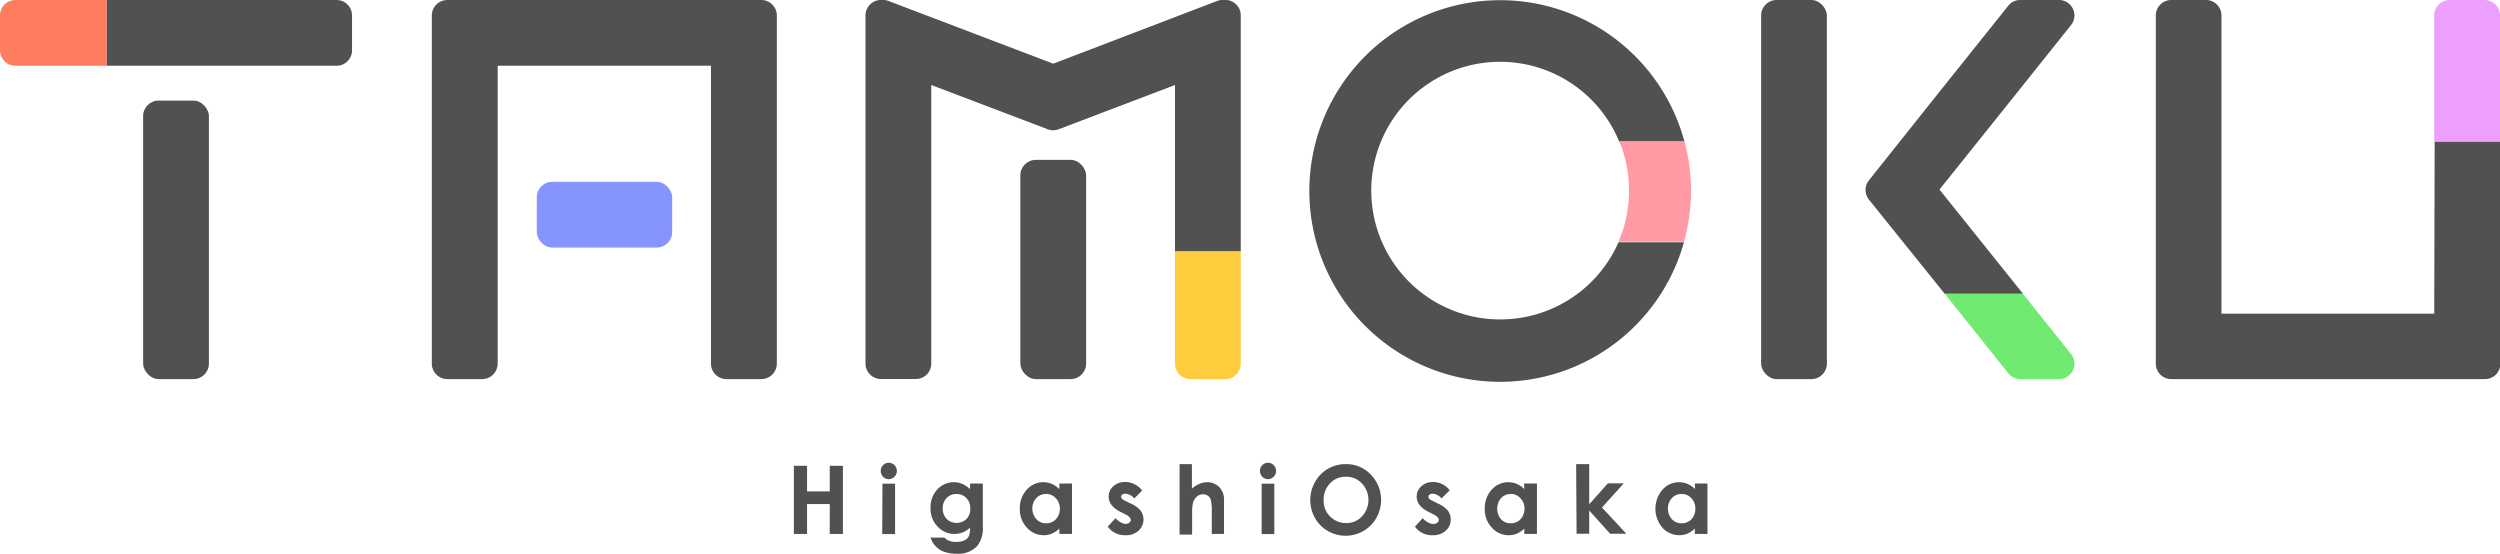 <svg height="52.96" viewBox="0 0 239.11 52.96" width="239.11" xmlns="http://www.w3.org/2000/svg"><g fill="#515151"><path d="m75.93 44.55h1.26v2.45h2.17v-2.45h1.26v6.52h-1.26v-2.86h-2.17v2.86h-1.26z"/><path d="m85 44.26a.75.75 0 0 1 .55.23.79.79 0 0 1 .23.56.79.79 0 0 1 -.77.78.78.78 0 0 1 -.55-.23.8.8 0 0 1 -.22-.57.73.73 0 0 1 .22-.54.74.74 0 0 1 .54-.23zm-.6 2h1.21v4.82h-1.23z"/><path d="m92.79 46.25h1.21v4.13a2.74 2.74 0 0 1 -.5 1.8 2.46 2.46 0 0 1 -2 .78 3.43 3.43 0 0 1 -1.19-.18 2.13 2.13 0 0 1 -.81-.52 2.21 2.21 0 0 1 -.5-.84h1.34a1.07 1.07 0 0 0 .46.31 1.81 1.81 0 0 0 .65.1 1.76 1.76 0 0 0 .79-.15.89.89 0 0 0 .42-.39 2 2 0 0 0 .12-.82 2.18 2.18 0 0 1 -3.1-.1 2.45 2.45 0 0 1 -.68-1.77 2.49 2.49 0 0 1 .71-1.85 2.12 2.12 0 0 1 1.53-.63 1.92 1.92 0 0 1 .79.16 2.61 2.61 0 0 1 .74.5zm-1.25 1a1.25 1.25 0 0 0 -1 .39 1.3 1.3 0 0 0 -.37 1 1.37 1.37 0 0 0 .38 1 1.38 1.38 0 0 0 1.89 0 1.37 1.37 0 0 0 .36-1 1.33 1.33 0 0 0 -.37-1 1.26 1.26 0 0 0 -.89-.39z"/><path d="m101.32 46.25h1.21v4.82h-1.21v-.51a2.51 2.51 0 0 1 -.72.48 1.92 1.92 0 0 1 -.77.15 2.14 2.14 0 0 1 -1.61-.72 2.52 2.52 0 0 1 -.68-1.8 2.57 2.57 0 0 1 .66-1.83 2.07 2.07 0 0 1 1.6-.72 2 2 0 0 1 .81.17 2.32 2.32 0 0 1 .71.49zm-1.28 1a1.21 1.21 0 0 0 -.93.4 1.4 1.4 0 0 0 -.37 1 1.45 1.45 0 0 0 .38 1 1.21 1.21 0 0 0 .93.4 1.24 1.24 0 0 0 .94-.39 1.46 1.46 0 0 0 .38-1 1.41 1.41 0 0 0 -.38-1 1.25 1.25 0 0 0 -.99-.42z"/><path d="m109.24 46.92-.75.75a1.26 1.26 0 0 0 -.83-.45.58.58 0 0 0 -.32.08.25.25 0 0 0 -.11.22.27.27 0 0 0 .07.18 1.44 1.44 0 0 0 .36.22l.44.22a2.53 2.53 0 0 1 1 .71 1.44 1.44 0 0 1 -.21 1.91 1.77 1.77 0 0 1 -1.26.43 2 2 0 0 1 -1.68-.82l.74-.81a1.76 1.76 0 0 0 .5.4 1.12 1.12 0 0 0 .51.15.63.63 0 0 0 .3-.11.34.34 0 0 0 .15-.27c0-.19-.18-.37-.53-.55l-.41-.2q-1.17-.58-1.17-1.47a1.28 1.28 0 0 1 .44-1 1.62 1.62 0 0 1 1.13-.41 1.94 1.94 0 0 1 .89.21 2 2 0 0 1 .74.61z"/><path d="m112.82 44.39h1.18v2.34a2.84 2.84 0 0 1 .72-.45 1.71 1.71 0 0 1 .72-.16 1.63 1.63 0 0 1 1.21.5 1.74 1.74 0 0 1 .42 1.26v3.19h-1.17v-2.07a4.81 4.81 0 0 0 -.08-1.13.73.73 0 0 0 -.27-.44.76.76 0 0 0 -.48-.15.92.92 0 0 0 -.63.24 1.32 1.32 0 0 0 -.36.67 4.8 4.8 0 0 0 -.06 1v1.94h-1.2z"/><path d="m121.27 44.26a.75.75 0 0 1 .55.23.79.79 0 0 1 .23.56.79.79 0 0 1 -.77.78.78.78 0 0 1 -.55-.23.8.8 0 0 1 -.22-.57.73.73 0 0 1 .22-.54.74.74 0 0 1 .54-.23zm-.6 2h1.21v4.82h-1.21z"/><path d="m128.73 44.39a3.24 3.24 0 0 1 2.38 1 3.48 3.48 0 0 1 0 4.85 3.4 3.4 0 0 1 -4.82 0 3.49 3.49 0 0 1 -.52-4.13 3.31 3.31 0 0 1 1.23-1.27 3.41 3.41 0 0 1 1.73-.45zm0 1.21a2 2 0 0 0 -1.52.63 2.19 2.19 0 0 0 -.61 1.6 2.1 2.1 0 0 0 .77 1.71 2.13 2.13 0 0 0 1.39.49 2 2 0 0 0 1.5-.64 2.3 2.3 0 0 0 0-3.15 2 2 0 0 0 -1.55-.64z"/><path d="m138.63 46.92-.75.75a1.28 1.28 0 0 0 -.83-.45.58.58 0 0 0 -.32.08.25.25 0 0 0 -.11.22.27.27 0 0 0 .07.18 1.44 1.44 0 0 0 .36.22l.44.22a2.67 2.67 0 0 1 1 .71 1.42 1.42 0 0 1 .26.84 1.36 1.36 0 0 1 -.48 1.07 1.77 1.77 0 0 1 -1.26.43 2 2 0 0 1 -1.68-.82l.74-.81a1.76 1.76 0 0 0 .5.4 1.12 1.12 0 0 0 .51.15.63.63 0 0 0 .38-.11.34.34 0 0 0 .15-.27c0-.19-.18-.37-.53-.55l-.41-.2q-1.17-.58-1.17-1.47a1.28 1.28 0 0 1 .44-1 1.62 1.62 0 0 1 1.13-.41 2 2 0 0 1 1.59.8z"/><path d="m145.77 46.25h1.23v4.82h-1.21v-.51a2.62 2.62 0 0 1 -.71.48 2 2 0 0 1 -.78.15 2.14 2.14 0 0 1 -1.61-.72 2.52 2.52 0 0 1 -.68-1.8 2.57 2.57 0 0 1 .66-1.83 2.09 2.09 0 0 1 1.6-.72 2 2 0 0 1 .81.17 2.21 2.21 0 0 1 .71.49zm-1.28 1a1.21 1.21 0 0 0 -.93.4 1.57 1.57 0 0 0 0 2 1.21 1.21 0 0 0 .93.4 1.24 1.24 0 0 0 .94-.39 1.46 1.46 0 0 0 .38-1 1.41 1.41 0 0 0 -.38-1 1.25 1.25 0 0 0 -.94-.42z"/><path d="m150.75 44.39h1.25v3.84l1.78-2h1.52l-2.08 2.31 2.33 2.51h-1.55l-2-2.22v2.22h-1.21z"/><path d="m162.1 46.25h1.21v4.82h-1.21v-.51a2.47 2.47 0 0 1 -.71.48 2 2 0 0 1 -.77.15 2.16 2.16 0 0 1 -1.62-.72 2.79 2.79 0 0 1 0-3.63 2.11 2.11 0 0 1 2.42-.55 2.29 2.29 0 0 1 .7.49zm-1.27 1a1.18 1.18 0 0 0 -.93.4 1.4 1.4 0 0 0 -.37 1 1.45 1.45 0 0 0 .37 1 1.21 1.21 0 0 0 .93.4 1.27 1.27 0 0 0 .95-.39 1.46 1.46 0 0 0 .37-1 1.41 1.41 0 0 0 -.37-1 1.27 1.27 0 0 0 -.95-.42z"/><rect height="26.64" rx="1.48" width="6.29" x="13.69" y="9.62"/><path d="m72.79 0h-30a1.49 1.49 0 0 0 -1.49 1.48v33.3a1.49 1.49 0 0 0 1.49 1.48h3.32a1.49 1.49 0 0 0 1.49-1.48v-28.49h20.4v28.49a1.48 1.48 0 0 0 1.48 1.48h3.33a1.49 1.49 0 0 0 1.49-1.48v-33.3a1.49 1.49 0 0 0 -1.51-1.48z"/></g><rect fill="#8594ff" height="6.29" rx="1.48" width="12.95" x="51.34" y="17.39"/><g fill="#515151"><rect height="20.97" rx="1.48" width="6.29" x="97.59" y="15.29"/><rect height="36.26" rx="1.48" width="6.29" x="168.44"/><path d="m32.19 0h-22v6.29h22a1.48 1.48 0 0 0 1.48-1.48v-3.33a1.48 1.48 0 0 0 -1.48-1.48z"/></g><path d="m1.48 0a1.48 1.48 0 0 0 -1.48 1.48v3.33a1.48 1.48 0 0 0 1.48 1.48h8.72v-6.29z" fill="#ff7d5f"/><path d="m118.67 1.48a1.47 1.47 0 0 0 -1.59-1.48 1.49 1.49 0 0 0 -.66.09l-15.69 6-15.73-5.99a1.51 1.51 0 0 0 -.62-.1 1.48 1.48 0 0 0 -1.6 1.47v33.3a1.48 1.48 0 0 0 1.48 1.48h3.34a1.47 1.47 0 0 0 1.47-1.48v-26.64l11.13 4.23a1.45 1.45 0 0 0 1.06 0l11.12-4.23v15.92h6.29z" fill="#515151"/><path d="m113.86 36.26h3.34a1.47 1.47 0 0 0 1.47-1.48v-10.73h-6.29v10.73a1.48 1.48 0 0 0 1.48 1.48z" fill="#ffcc3e"/><path d="m143.5 30.55a12.32 12.32 0 1 1 11.37-17h6.24a18.25 18.25 0 1 0 -.05 9.62h-6.26a12.34 12.34 0 0 1 -11.3 7.38z" fill="#515151"/><path d="m161.11 13.5h-6.24a12.36 12.36 0 0 1 -.07 9.62h6.26a17.88 17.88 0 0 0 .67-4.89 18.48 18.48 0 0 0 -.62-4.73z" fill="#ff99a3"/><path d="m185.5 18.13 7.11-8.88 5.47-6.85a1.45 1.45 0 0 0 .18-1.56 1.47 1.47 0 0 0 -1.33-.84h-3.7a1.46 1.46 0 0 0 -1.16.56l-6.95 8.69-6.37 8a1.47 1.47 0 0 0 0 1.84l7.25 9.01h7.49z" fill="#515151"/><path d="m193.23 36.26h3.7a1.47 1.47 0 0 0 1.33-.84 1.45 1.45 0 0 0 -.18-1.56l-4.6-5.76h-7.48l6.08 7.6a1.49 1.49 0 0 0 1.15.56z" fill="#71ea71"/><path d="m232.82 30h-20.35v-28.52a1.48 1.48 0 0 0 -1.47-1.48h-3.33a1.48 1.48 0 0 0 -1.48 1.48v33.3a1.48 1.48 0 0 0 1.48 1.48h30a1.48 1.48 0 0 0 1.48-1.48v-21.24h-6.29z" fill="#515151"/><path d="m237.63 0h-3.33a1.48 1.48 0 0 0 -1.48 1.48v12.06h6.29v-12.06a1.48 1.48 0 0 0 -1.48-1.48z" fill="#ec9fff"/></svg>